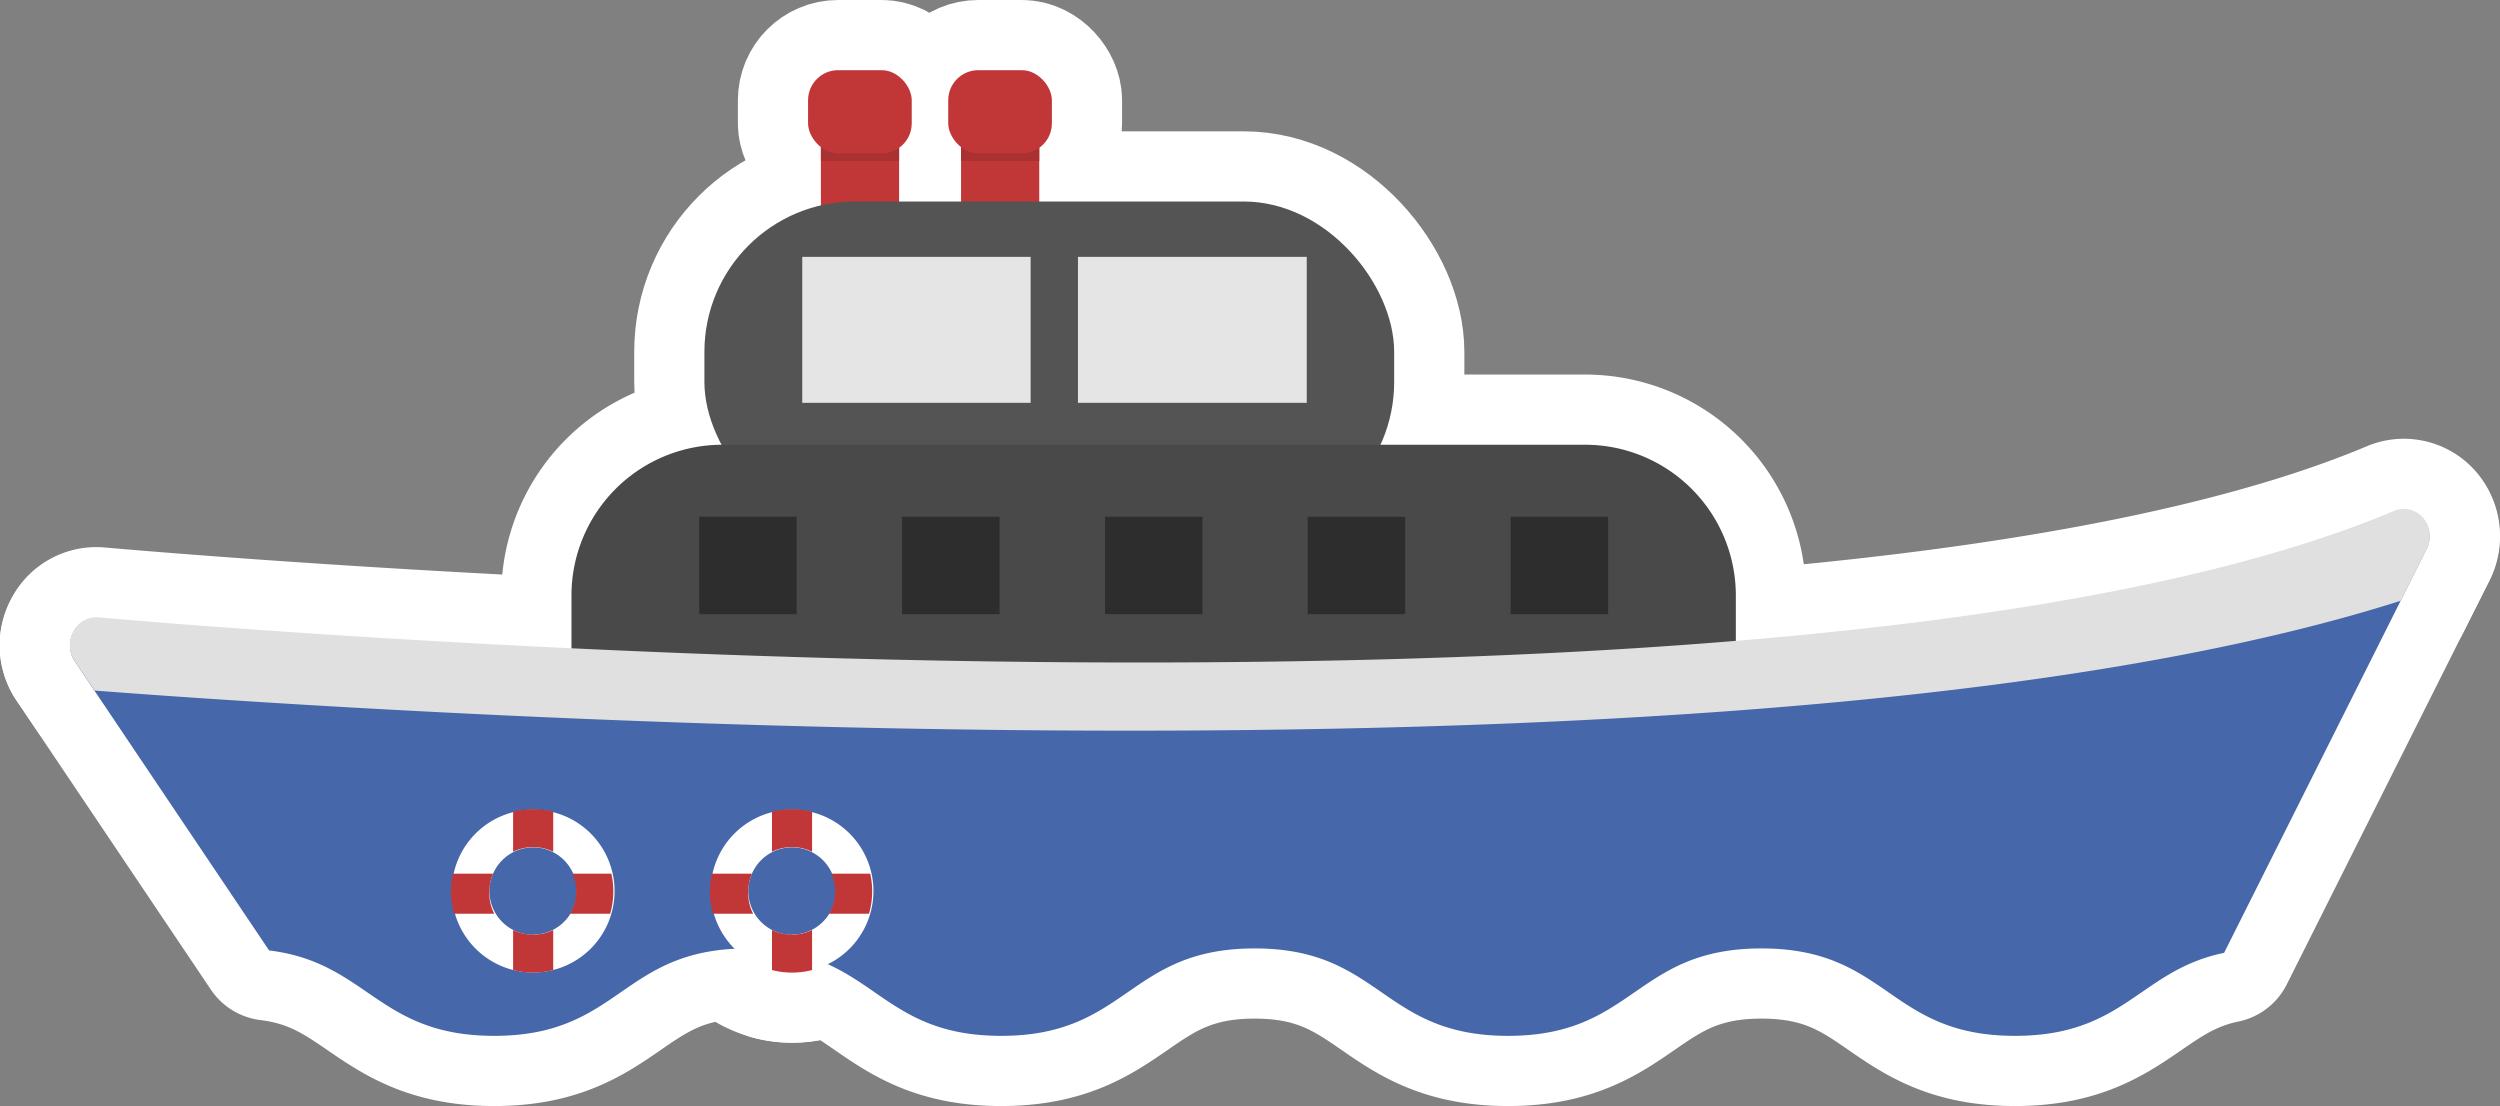 <svg xmlns="http://www.w3.org/2000/svg" viewBox="0 0 124.68 55.17"><rect x="0" y="0" width="124.68" height="55.17" fill="#808080" stroke="none"/><title>bateau2_hover</title><path d="M120.85,25.87a1.26,1.26,0,0,0-1.45-.35c-11.88,5-32.94,7.56-62.59,7.56-27.09,0-51.65-2.23-51.9-2.25a1.28,1.28,0,0,0-1.24.68A1.42,1.42,0,0,0,3.74,33L13.42,47.4c4.93.6,5.42,4.26,11.23,4.26,6.32,0,6.32-4.36,12.64-4.36s6.32,4.36,12.64,4.36,6.32-4.36,12.64-4.36,6.32,4.36,12.64,4.36,6.32-4.36,12.64-4.36,6.32,4.36,12.64,4.36c5.48,0,6.21-3.27,10.43-4.14L121,27.42A1.42,1.42,0,0,0,120.85,25.87Z" style="fill:#4667aa"/><rect x="40.94" y="6.01" width="3.9" height="5.19" style="fill:#c13636"/><rect x="40.94" y="7.34" width="3.9" height="0.69" style="fill:#aa3131"/><rect x="40.3" y="3.5" width="5.17" height="4.15" rx="1.5" ry="1.5" style="fill:#c13636"/><rect x="47.93" y="6.01" width="3.9" height="5.19" style="fill:#c13636"/><rect x="47.93" y="7.34" width="3.9" height="0.69" style="fill:#aa3131"/><rect x="47.29" y="3.5" width="5.17" height="4.15" rx="1.5" ry="1.5" style="fill:#c13636"/><rect x="35.13" y="10.05" width="34.4" height="16.5" rx="7.5" ry="7.5" style="fill:#545454"/><rect x="53.76" y="12.81" width="11.41" height="7.28" style="fill:#e5e5e5"/><rect x="40.01" y="12.81" width="11.39" height="7.28" style="fill:#e5e5e5"/><path d="M28.5,33.62V29.68a7.52,7.52,0,0,1,7.5-7.5H79.07a7.52,7.52,0,0,1,7.5,7.5v3.94C74,35.57,34.46,36.28,28.5,33.62Z" style="fill:#494949"/><rect x="34.87" y="25.77" width="4.86" height="4.86" style="fill:#2d2d2d"/><rect x="44.99" y="25.77" width="4.86" height="4.86" style="fill:#2d2d2d"/><rect x="55.11" y="25.77" width="4.86" height="4.86" style="fill:#2d2d2d"/><rect x="65.22" y="25.77" width="4.86" height="4.86" style="fill:#2d2d2d"/><rect x="75.34" y="25.77" width="4.86" height="4.86" style="fill:#2d2d2d"/><path d="M4.72,34.44c9.13.7,29.59,2,51.59,2,28.65,0,49.93-2.18,63.42-6.48l1.3-2.58a1.42,1.42,0,0,0-.18-1.55,1.26,1.26,0,0,0-1.45-.35c-11.88,5-32.94,7.56-62.59,7.56-27.09,0-51.65-2.23-51.9-2.25a1.28,1.28,0,0,0-1.24.68A1.42,1.42,0,0,0,3.74,33Z" style="fill:#e0e0e0"/><path d="M26.59,40.38a4.06,4.06,0,1,0,4.06,4.06A4.06,4.06,0,0,0,26.59,40.38Zm0,6.24a2.18,2.18,0,1,1,2.18-2.18A2.18,2.18,0,0,1,26.59,46.61Z" style="fill:#fff"/><path d="M27.57,42.48v1.08h1A2.19,2.19,0,0,0,27.57,42.48Z" style="fill:none"/><path d="M24.71,45.53a2.19,2.19,0,0,0,.9.85v-.85Z" style="fill:none"/><path d="M27.57,46.38a2.19,2.19,0,0,0,.9-.85h-.9Z" style="fill:none"/><path d="M25.61,42.48a2.19,2.19,0,0,0-1,1.08h1Z" style="fill:none"/><path d="M26.59,46.61a2.17,2.17,0,0,1-1-.23v2a4.07,4.07,0,0,0,2,0v-2A2.17,2.17,0,0,1,26.59,46.61Z" style="fill:#c13636"/><path d="M26.59,42.25a2.17,2.17,0,0,1,1,.23v-2a4.07,4.07,0,0,0-2,0v2A2.17,2.17,0,0,1,26.59,42.25Z" style="fill:#c13636"/><path d="M24.41,44.43a2.17,2.17,0,0,1,.18-.86h-2a4.05,4.05,0,0,0,.06,2h2A2.17,2.17,0,0,1,24.41,44.43Z" style="fill:#c13636"/><path d="M30.55,43.57h-2a2.18,2.18,0,0,1-.12,2h2a4.05,4.05,0,0,0,.06-2Z" style="fill:#c13636"/><path d="M39.5,40.38a4.06,4.06,0,1,0,4.06,4.06A4.06,4.06,0,0,0,39.5,40.38Zm0,6.24a2.18,2.18,0,1,1,2.18-2.18A2.18,2.18,0,0,1,39.5,46.61Z" style="fill:#fff"/><path d="M40.48,42.48v1.08h1A2.19,2.19,0,0,0,40.48,42.48Z" style="fill:none"/><path d="M37.61,45.53a2.19,2.19,0,0,0,.9.85v-.85Z" style="fill:none"/><path d="M40.48,46.38a2.19,2.19,0,0,0,.9-.85h-.9Z" style="fill:none"/><path d="M38.52,42.48a2.19,2.19,0,0,0-1,1.08h1Z" style="fill:none"/><path d="M39.5,46.61a2.17,2.17,0,0,1-1-.23v2a4.07,4.07,0,0,0,2,0v-2A2.17,2.17,0,0,1,39.5,46.61Z" style="fill:#c13636"/><path d="M39.5,42.25a2.17,2.17,0,0,1,1,.23v-2a4.07,4.07,0,0,0-2,0v2A2.17,2.17,0,0,1,39.5,42.25Z" style="fill:#c13636"/><path d="M37.32,44.43a2.17,2.17,0,0,1,.18-.86h-2a4.06,4.06,0,0,0,.06,2h2A2.17,2.17,0,0,1,37.32,44.43Z" style="fill:#c13636"/><path d="M43.46,43.57h-2a2.18,2.18,0,0,1-.12,2h2a4.05,4.05,0,0,0,.06-2Z" style="fill:#c13636"/><path d="M120.85,25.87a1.26,1.26,0,0,0-1.45-.35c-11.88,5-32.94,7.56-62.59,7.56-27.09,0-51.65-2.23-51.9-2.25a1.28,1.28,0,0,0-1.24.68A1.42,1.42,0,0,0,3.74,33L13.42,47.4c4.93.6,5.42,4.26,11.23,4.26,6.32,0,6.32-4.36,12.64-4.36s6.32,4.36,12.64,4.36,6.32-4.36,12.64-4.36,6.32,4.36,12.64,4.36,6.32-4.36,12.64-4.36,6.32,4.36,12.64,4.36c5.48,0,6.21-3.27,10.43-4.14L121,27.42A1.42,1.42,0,0,0,120.85,25.87Z" style="fill:none;stroke:#fff;stroke-linejoin:round;stroke-width:7px"/><rect x="40.94" y="6.01" width="3.9" height="5.19" style="fill:none;stroke:#fff;stroke-linejoin:round;stroke-width:7px"/><rect x="40.94" y="7.34" width="3.9" height="0.69" style="fill:none;stroke:#fff;stroke-linejoin:round;stroke-width:7px"/><rect x="40.3" y="3.5" width="5.17" height="4.15" rx="1.5" ry="1.5" style="fill:none;stroke:#fff;stroke-linejoin:round;stroke-width:7px"/><rect x="47.93" y="6.01" width="3.9" height="5.19" style="fill:none;stroke:#fff;stroke-linejoin:round;stroke-width:7px"/><rect x="47.93" y="7.34" width="3.9" height="0.69" style="fill:none;stroke:#fff;stroke-linejoin:round;stroke-width:7px"/><rect x="47.29" y="3.5" width="5.17" height="4.15" rx="1.5" ry="1.5" style="fill:none;stroke:#fff;stroke-linejoin:round;stroke-width:7px"/><rect x="35.13" y="10.05" width="34.4" height="16.5" rx="7.5" ry="7.5" style="fill:none;stroke:#fff;stroke-linejoin:round;stroke-width:7px"/><rect x="53.76" y="12.81" width="11.41" height="7.28" style="fill:none;stroke:#fff;stroke-linejoin:round;stroke-width:7px"/><rect x="40.01" y="12.81" width="11.39" height="7.28" style="fill:none;stroke:#fff;stroke-linejoin:round;stroke-width:7px"/><path d="M28.5,33.62V29.68a7.52,7.52,0,0,1,7.5-7.5H79.07a7.52,7.52,0,0,1,7.5,7.5v3.94C74,35.57,34.46,36.28,28.5,33.62Z" style="fill:none;stroke:#fff;stroke-linejoin:round;stroke-width:7px"/><rect x="34.87" y="25.77" width="4.86" height="4.86" style="fill:none;stroke:#fff;stroke-linejoin:round;stroke-width:7px"/><rect x="44.99" y="25.77" width="4.86" height="4.86" style="fill:none;stroke:#fff;stroke-linejoin:round;stroke-width:7px"/><rect x="55.11" y="25.77" width="4.86" height="4.86" style="fill:none;stroke:#fff;stroke-linejoin:round;stroke-width:7px"/><rect x="65.22" y="25.77" width="4.86" height="4.86" style="fill:none;stroke:#fff;stroke-linejoin:round;stroke-width:7px"/><rect x="75.34" y="25.77" width="4.86" height="4.86" style="fill:none;stroke:#fff;stroke-linejoin:round;stroke-width:7px"/><path d="M4.72,34.44c9.13.7,29.59,2,51.59,2,28.65,0,49.93-2.18,63.42-6.48l1.3-2.58a1.42,1.42,0,0,0-.18-1.55,1.26,1.26,0,0,0-1.45-.35c-11.88,5-32.94,7.56-62.59,7.56-27.09,0-51.65-2.23-51.9-2.25a1.28,1.28,0,0,0-1.24.68A1.42,1.42,0,0,0,3.74,33Z" style="fill:none;stroke:#fff;stroke-linejoin:round;stroke-width:7px"/><path d="M26.59,40.38a4.06,4.06,0,1,0,4.06,4.06A4.06,4.06,0,0,0,26.59,40.38Zm0,6.24a2.18,2.18,0,1,1,2.18-2.18A2.18,2.18,0,0,1,26.59,46.61Z" style="fill:none;stroke:#fff;stroke-linejoin:round;stroke-width:7px"/><path d="M27.57,42.48v1.08h1A2.19,2.19,0,0,0,27.57,42.48Z" style="fill:none;stroke:#fff;stroke-linejoin:round;stroke-width:7px"/><path d="M24.71,45.53a2.19,2.19,0,0,0,.9.85v-.85Z" style="fill:none;stroke:#fff;stroke-linejoin:round;stroke-width:7px"/><path d="M27.57,46.38a2.19,2.19,0,0,0,.9-.85h-.9Z" style="fill:none;stroke:#fff;stroke-linejoin:round;stroke-width:7px"/><path d="M25.61,42.48a2.19,2.19,0,0,0-1,1.08h1Z" style="fill:none;stroke:#fff;stroke-linejoin:round;stroke-width:7px"/><path d="M26.59,46.61a2.17,2.17,0,0,1-1-.23v2a4.07,4.07,0,0,0,2,0v-2A2.17,2.17,0,0,1,26.59,46.61Z" style="fill:none;stroke:#fff;stroke-linejoin:round;stroke-width:7px"/><path d="M26.59,42.25a2.17,2.17,0,0,1,1,.23v-2a4.07,4.07,0,0,0-2,0v2A2.17,2.17,0,0,1,26.59,42.25Z" style="fill:none;stroke:#fff;stroke-linejoin:round;stroke-width:7px"/><path d="M24.41,44.43a2.17,2.17,0,0,1,.18-.86h-2a4.05,4.05,0,0,0,.06,2h2A2.17,2.17,0,0,1,24.41,44.43Z" style="fill:none;stroke:#fff;stroke-linejoin:round;stroke-width:7px"/><path d="M30.55,43.57h-2a2.18,2.18,0,0,1-.12,2h2a4.05,4.05,0,0,0,.06-2Z" style="fill:none;stroke:#fff;stroke-linejoin:round;stroke-width:7px"/><path d="M39.5,40.38a4.06,4.06,0,1,0,4.06,4.06A4.06,4.06,0,0,0,39.5,40.38Zm0,6.24a2.18,2.18,0,1,1,2.18-2.18A2.18,2.18,0,0,1,39.5,46.61Z" style="fill:none;stroke:#fff;stroke-linejoin:round;stroke-width:7px"/><path d="M40.48,42.48v1.08h1A2.19,2.19,0,0,0,40.48,42.48Z" style="fill:none;stroke:#fff;stroke-linejoin:round;stroke-width:7px"/><path d="M37.61,45.53a2.19,2.19,0,0,0,.9.85v-.85Z" style="fill:none;stroke:#fff;stroke-linejoin:round;stroke-width:7px"/><path d="M40.48,46.38a2.19,2.19,0,0,0,.9-.85h-.9Z" style="fill:none;stroke:#fff;stroke-linejoin:round;stroke-width:7px"/><path d="M38.52,42.48a2.19,2.19,0,0,0-1,1.08h1Z" style="fill:none;stroke:#fff;stroke-linejoin:round;stroke-width:7px"/><path d="M39.5,46.61a2.17,2.17,0,0,1-1-.23v2a4.07,4.07,0,0,0,2,0v-2A2.17,2.17,0,0,1,39.5,46.61Z" style="fill:none;stroke:#fff;stroke-linejoin:round;stroke-width:7px"/><path d="M39.5,42.25a2.17,2.17,0,0,1,1,.23v-2a4.07,4.07,0,0,0-2,0v2A2.17,2.17,0,0,1,39.5,42.25Z" style="fill:none;stroke:#fff;stroke-linejoin:round;stroke-width:7px"/><path d="M37.32,44.43a2.17,2.17,0,0,1,.18-.86h-2a4.06,4.06,0,0,0,.06,2h2A2.17,2.17,0,0,1,37.32,44.43Z" style="fill:none;stroke:#fff;stroke-linejoin:round;stroke-width:7px"/><path d="M43.46,43.57h-2a2.18,2.18,0,0,1-.12,2h2a4.05,4.05,0,0,0,.06-2Z" style="fill:none;stroke:#fff;stroke-linejoin:round;stroke-width:7px"/><path d="M120.85,25.87a1.26,1.26,0,0,0-1.45-.35c-11.88,5-32.94,7.56-62.59,7.56-27.09,0-51.65-2.23-51.9-2.25a1.28,1.28,0,0,0-1.24.68A1.42,1.42,0,0,0,3.74,33L13.42,47.4c4.93.6,5.42,4.26,11.23,4.26,6.32,0,6.32-4.36,12.64-4.36s6.32,4.36,12.64,4.36,6.32-4.36,12.64-4.36,6.32,4.36,12.64,4.36,6.32-4.36,12.64-4.36,6.32,4.36,12.64,4.36c5.48,0,6.21-3.27,10.43-4.14L121,27.42A1.42,1.42,0,0,0,120.85,25.87Z" style="fill:#4667aa"/><rect x="40.94" y="6.01" width="3.9" height="5.19" style="fill:#c13636"/><rect x="40.94" y="7.34" width="3.9" height="0.69" style="fill:#aa3131"/><rect x="40.3" y="3.5" width="5.17" height="4.15" rx="1.5" ry="1.5" style="fill:#c13636"/><rect x="47.93" y="6.01" width="3.9" height="5.19" style="fill:#c13636"/><rect x="47.93" y="7.34" width="3.9" height="0.69" style="fill:#aa3131"/><rect x="47.29" y="3.5" width="5.17" height="4.15" rx="1.5" ry="1.5" style="fill:#c13636"/><rect x="35.13" y="10.05" width="34.4" height="16.5" rx="7.5" ry="7.5" style="fill:#545454"/><rect x="53.76" y="12.81" width="11.41" height="7.28" style="fill:#e5e5e5"/><rect x="40.01" y="12.81" width="11.39" height="7.28" style="fill:#e5e5e5"/><path d="M28.5,33.62V29.68a7.52,7.52,0,0,1,7.5-7.5H79.07a7.52,7.52,0,0,1,7.5,7.5v3.94C74,35.57,34.46,36.28,28.5,33.62Z" style="fill:#494949"/><rect x="34.87" y="25.77" width="4.86" height="4.86" style="fill:#2d2d2d"/><rect x="44.99" y="25.77" width="4.86" height="4.86" style="fill:#2d2d2d"/><rect x="55.11" y="25.77" width="4.86" height="4.86" style="fill:#2d2d2d"/><rect x="65.22" y="25.77" width="4.86" height="4.86" style="fill:#2d2d2d"/><rect x="75.34" y="25.77" width="4.86" height="4.86" style="fill:#2d2d2d"/><path d="M4.72,34.44c9.13.7,29.59,2,51.59,2,28.65,0,49.93-2.18,63.42-6.48l1.3-2.58a1.42,1.42,0,0,0-.18-1.55,1.26,1.26,0,0,0-1.45-.35c-11.88,5-32.94,7.56-62.59,7.56-27.09,0-51.65-2.23-51.9-2.25a1.28,1.28,0,0,0-1.24.68A1.42,1.42,0,0,0,3.74,33Z" style="fill:#e0e0e0"/><path d="M26.59,40.38a4.06,4.06,0,1,0,4.06,4.06A4.06,4.06,0,0,0,26.59,40.38Zm0,6.24a2.18,2.18,0,1,1,2.18-2.18A2.18,2.18,0,0,1,26.59,46.61Z" style="fill:#fff"/><path d="M27.57,42.48v1.08h1A2.19,2.19,0,0,0,27.57,42.48Z" style="fill:none"/><path d="M24.71,45.53a2.19,2.19,0,0,0,.9.85v-.85Z" style="fill:none"/><path d="M27.57,46.38a2.19,2.19,0,0,0,.9-.85h-.9Z" style="fill:none"/><path d="M25.61,42.48a2.19,2.19,0,0,0-1,1.08h1Z" style="fill:none"/><path d="M26.59,46.61a2.17,2.17,0,0,1-1-.23v2a4.07,4.07,0,0,0,2,0v-2A2.17,2.17,0,0,1,26.59,46.61Z" style="fill:#c13636"/><path d="M26.59,42.25a2.17,2.17,0,0,1,1,.23v-2a4.07,4.07,0,0,0-2,0v2A2.17,2.17,0,0,1,26.59,42.25Z" style="fill:#c13636"/><path d="M24.41,44.43a2.17,2.17,0,0,1,.18-.86h-2a4.05,4.05,0,0,0,.06,2h2A2.17,2.17,0,0,1,24.41,44.43Z" style="fill:#c13636"/><path d="M30.55,43.57h-2a2.18,2.18,0,0,1-.12,2h2a4.05,4.05,0,0,0,.06-2Z" style="fill:#c13636"/><path d="M39.5,40.38a4.06,4.06,0,1,0,4.06,4.06A4.06,4.06,0,0,0,39.5,40.38Zm0,6.24a2.18,2.18,0,1,1,2.18-2.18A2.18,2.18,0,0,1,39.5,46.61Z" style="fill:#fff"/><path d="M40.48,42.48v1.08h1A2.19,2.19,0,0,0,40.48,42.48Z" style="fill:none"/><path d="M37.61,45.53a2.19,2.19,0,0,0,.9.85v-.85Z" style="fill:none"/><path d="M40.48,46.38a2.19,2.19,0,0,0,.9-.85h-.9Z" style="fill:none"/><path d="M38.52,42.48a2.19,2.19,0,0,0-1,1.08h1Z" style="fill:none"/><path d="M39.5,46.61a2.17,2.17,0,0,1-1-.23v2a4.07,4.07,0,0,0,2,0v-2A2.17,2.17,0,0,1,39.5,46.61Z" style="fill:#c13636"/><path d="M39.5,42.25a2.17,2.17,0,0,1,1,.23v-2a4.07,4.07,0,0,0-2,0v2A2.17,2.17,0,0,1,39.5,42.25Z" style="fill:#c13636"/><path d="M37.32,44.43a2.17,2.17,0,0,1,.18-.86h-2a4.06,4.06,0,0,0,.06,2h2A2.17,2.17,0,0,1,37.32,44.43Z" style="fill:#c13636"/><path d="M43.46,43.57h-2a2.18,2.18,0,0,1-.12,2h2a4.05,4.05,0,0,0,.06-2Z" style="fill:#c13636"/></svg>